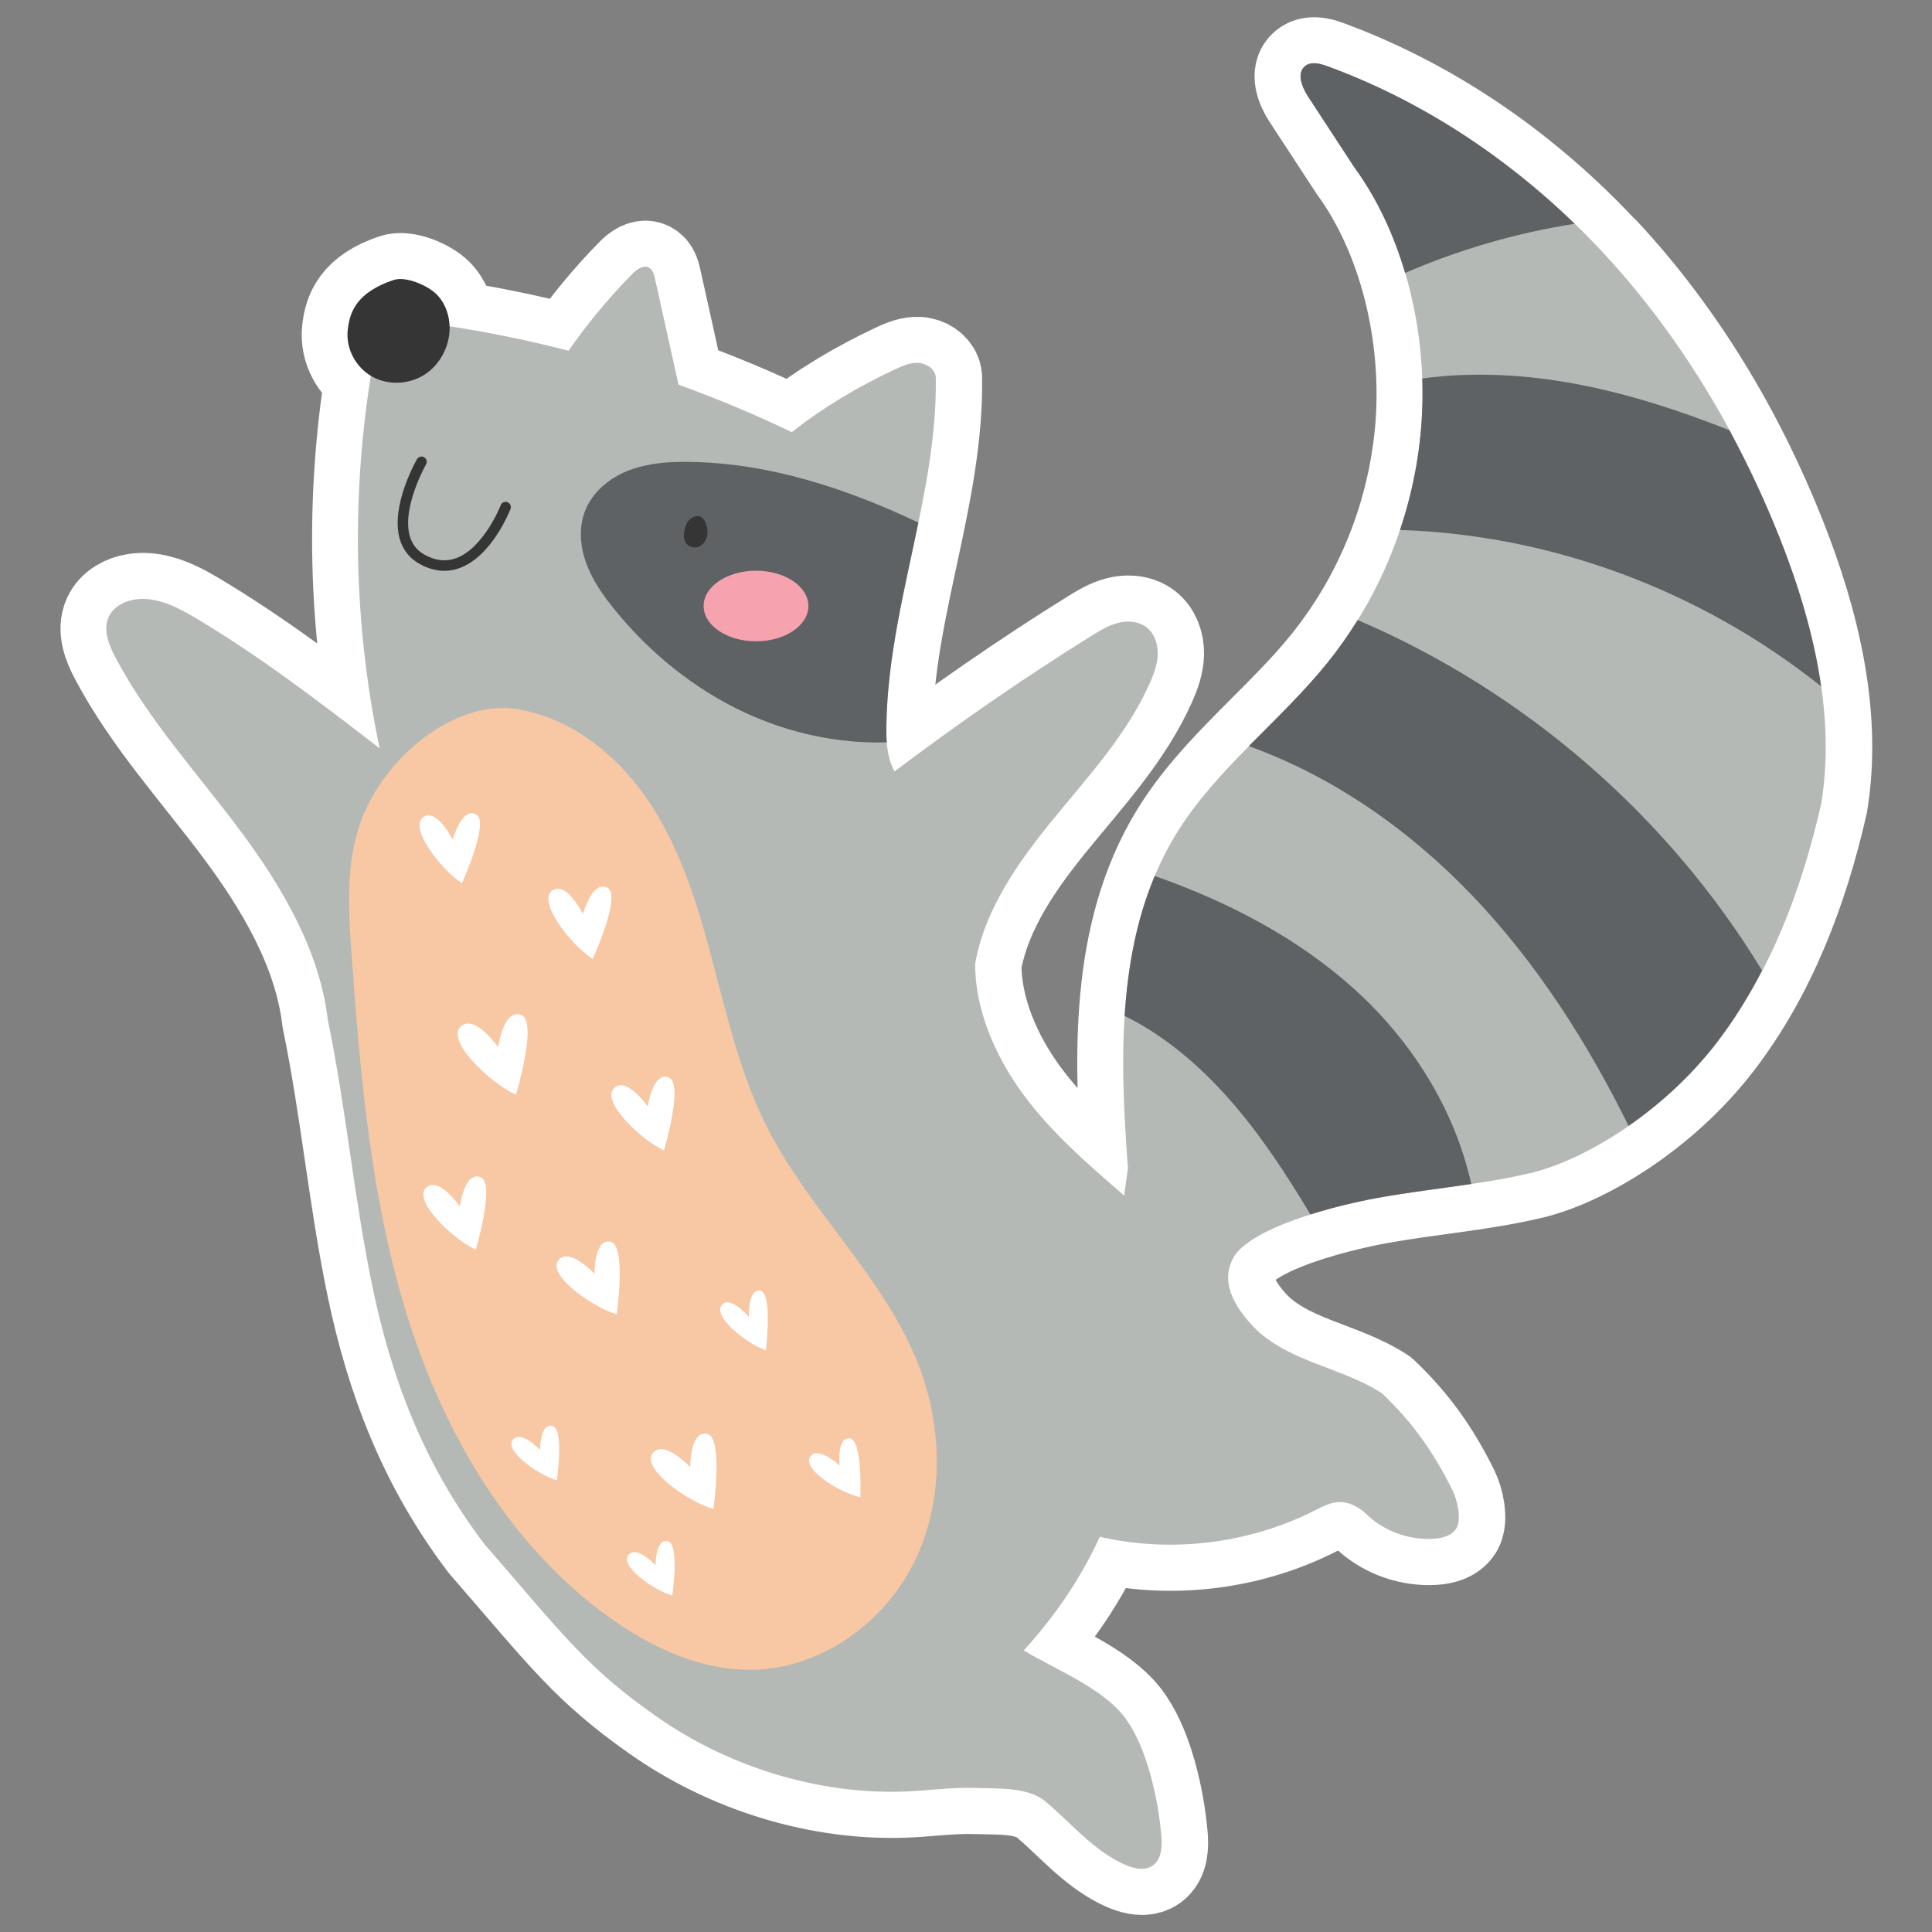 <?xml version="1.0" encoding="UTF-8"?>
<svg xmlns="http://www.w3.org/2000/svg" id="_レイヤー_1のコピー_2" width="211.67mm" height="211.67mm" viewBox="0 0 600 600">
  <rect x="0" y="0" width="600" height="600" fill="#808080" stroke="none"/>
  <defs>
    <style>.cls-1{fill:none;}.cls-1,.cls-2,.cls-3,.cls-4,.cls-5,.cls-6,.cls-7{stroke-width:0px;}.cls-8{stroke:#fff;stroke-linecap:round;stroke-linejoin:round;stroke-width:28.6px;}.cls-2{fill:#f8c7a3;}.cls-3{fill:#5f6265;}.cls-4{fill:#353535;}.cls-5{fill:#b4b9b6;}.cls-6{fill:#fff;}.cls-7{fill:#f6a3af;}</style>
  </defs>
  <path class="cls-8" d="m497.95,78.56c-8.08-8.71-16.84-16.81-26.14-24.21-.01-.01-.03-.02-.04-.03-1.49-1.18-2.99-2.35-4.5-3.49,0,0-.01-.01-.02-.02-7.32-5.53-14.97-10.61-22.9-15.18-.44-.25-.88-.51-1.32-.77-1.17-.67-2.35-1.31-3.54-1.95-.62-.34-1.24-.67-1.86-1-1.11-.59-2.23-1.16-3.35-1.73-.71-.36-1.42-.71-2.13-1.06-1.08-.53-2.17-1.06-3.26-1.58-.76-.36-1.53-.71-2.29-1.06-1.07-.49-2.15-.98-3.23-1.45-.78-.34-1.57-.67-2.35-1-1.09-.46-2.18-.92-3.27-1.36-.7-.28-1.41-.54-2.12-.81-1.12-.43-2.23-.88-3.36-1.29-.85-.31-1.78-.61-2.7-.77-1.54-.29-3.07-.22-4.25.74-2.73,2.2-.98,6.56.93,9.5l14.57,22.27c1.78,2.44,3.45,5.01,5.02,7.7.1.18.2.37.31.55.64,1.12,1.27,2.25,1.88,3.4.26.49.5.99.75,1.48.43.86.86,1.71,1.27,2.59.33.71.65,1.43.97,2.14.3.67.6,1.35.89,2.03.37.88.73,1.77,1.08,2.67.21.53.42,1.07.62,1.61.38,1.02.75,2.05,1.11,3.09.15.43.29.85.44,1.29.37,1.13.73,2.27,1.08,3.41,4.17,13.88,6.12,29.06,5.42,44.14-.08,1.74-.2,3.48-.35,5.22,0,.05-.01.1-.02.15-.14,1.61-.32,3.22-.52,4.82-.04.32-.09.63-.13.94-.18,1.34-.38,2.68-.6,4.02-.07.41-.14.82-.21,1.23-.22,1.26-.46,2.51-.71,3.76-.09.43-.18.86-.27,1.28-.27,1.26-.56,2.52-.87,3.78-.09.38-.18.76-.28,1.14-.36,1.43-.75,2.85-1.16,4.26-.05.18-.1.37-.15.55-3.42,11.66-8.42,22.86-14.83,33.18-.22.35-.45.7-.67,1.05-.63.99-1.26,1.97-1.92,2.94-.32.47-.64.94-.96,1.4-.63.92-1.28,1.82-1.93,2.72-.28.39-.56.77-.84,1.16-.95,1.28-1.92,2.54-2.92,3.79-1.86,2.31-3.79,4.56-5.78,6.76-5.96,6.61-12.4,12.83-18.66,19.18,0,0,0,0,0,0-8.39,8.5-16.47,17.22-22.67,27.39-18.94,31.04-17.38,69.93-14.88,103.71-.39,2.79-.78,5.6-1.18,8.39-11.27-9.71-22.63-19.54-31.42-31.54-8.81-12.01-14.92-26.57-14.8-40.44,3.02-16.99,13.45-31.66,24.39-45.02,10.94-13.36,22.85-26.33,29.85-42.1,1.28-2.87,2.39-5.9,2.46-9.05.07-3.15-1.08-6.46-3.59-8.35-.93-.69-1.98-1.15-3.1-1.41-1.84-.44-3.84-.35-5.69.12-2.95.75-5.6,2.37-8.18,3.98-20.88,12.98-41.1,27.02-61.21,42.13-2.33-4.26-2.58-9.31-2.5-14.16.53-36.71,15.95-72.04,15.34-108.21-.18-2.21-2.21-3.86-4.41-4.33-.32-.07-.64-.12-.96-.14-2.53-.15-4.96.91-7.25,1.97-11.33,5.32-22.16,11.67-32.13,19.54-11.46-5.52-23.22-10.43-35.16-14.74l-7.31-32.92c-.3-1.33-.71-2.8-1.91-3.44-1.74-.92-3.74.57-5.12,1.96-7.27,7.37-13.9,15.37-19.81,23.87-12.26-3.16-24.61-5.7-36.96-7.6-.12-3.69-1.46-7.39-4.08-9.97-2.79-2.75-9.55-5.65-13.27-4.41h0c-11.62,3.9-13.71,10.07-14.27,15.73-.55,5.52,2.43,11.16,7.17,14.03-6.06,38.08-5.32,77.28,2.73,115.66-5.51-4.25-11.03-8.49-16.59-12.67-.54-.41-1.08-.81-1.62-1.22-1.45-1.09-2.9-2.17-4.36-3.24-1.25-.92-2.5-1.84-3.75-2.75-.9-.65-1.8-1.3-2.7-1.95-1.65-1.19-3.3-2.36-4.96-3.53-.6-.42-1.21-.85-1.81-1.27-1.87-1.3-3.76-2.59-5.65-3.86-.46-.31-.92-.62-1.38-.92-1.99-1.32-3.99-2.63-6-3.91-.43-.27-.86-.55-1.29-.82-2.01-1.27-4.03-2.51-6.06-3.73-.26-.16-.52-.32-.78-.48-3.66-2.18-7.59-4.33-11.67-5.37-2.45-.63-4.95-.86-7.47-.46-3.3.51-6.58,2.31-8,5.33-1.9,4.03,0,8.77,2.09,12.71,10.31,19.47,25.4,35.9,38.58,53.54,13.18,17.65,24.85,37.59,27.33,58.9,5.74,27.57,8.18,55.77,13.96,83.33,5.79,27.56,15.66,54.56,34.74,79.59,24.48,28.19,31.67,38.3,53.64,53.66,10.14,7.09,21.52,12.76,33.46,16.72,13.94,4.63,28.66,6.93,43.1,6.43,7.41-.25,14.79-1.38,22.19-1.13,5.54.19,12.15-.12,17.42,1.76,1.75.63,3.35,1.49,4.71,2.7,7.48,6.37,14.09,14.27,22.86,18.67,1.01.5,2.1.99,3.21,1.35,2.44.81,4.99,1.03,7-.41,2.77-1.97,2.92-5.98,2.62-9.36-1.09-12.35-4.71-26.9-10.38-35.23-6.46-9.84-20.92-15.47-32.37-22.16,9.56-10.45,17.66-22.25,23.65-35.31,22.24,5.08,46.23,2.15,66.61-8.11,2.49-1.26,5.05-2.65,7.84-2.68,1.19-.01,2.34.22,3.41.61,2.36.87,4.33,2.48,5.58,3.8,2.73,2.44,5.96,4.3,9.43,5.5,3.46,1.2,7.15,1.73,10.8,1.5,2.68-.17,5.65-.93,7.05-3.24,1.7-2.79.3-8.8-1.14-11.73-5.85-11.87-12.44-21.17-21.9-30.16-3.25-2.14-6.77-3.81-10.37-5.31-.3-.12-.6-.24-.9-.36-.6-.24-1.21-.49-1.81-.73-.16-.06-.31-.12-.47-.18-2.56-1-5.15-1.95-7.7-2.95-7.24-2.85-14.5-6.35-19.64-12.19-5.14-5.84-9.85-13.42-4.71-21.41,3.66-4.93,13.03-9.21,23.33-12.46,0,0,0,0,0,0,5.21-1.65,10.66-3.04,15.73-4.13.05-.01.11-.02.16-.04.76-.16,1.5-.31,2.24-.46.17-.03.34-.07.51-.1.72-.14,1.44-.28,2.14-.41,1.12-.2,2.24-.4,3.37-.59.35-.06.71-.12,1.06-.17.76-.13,1.53-.25,2.29-.37.45-.07.89-.14,1.34-.21.64-.1,1.27-.19,1.91-.29.56-.08,1.12-.17,1.68-.25.27-.04.55-.08.82-.12,11.66-1.67,23.38-3,34.85-5.68h.05c16.82-3.93,41.19-18.68,57.87-40.27,16.68-21.6,26.56-47.76,32.61-74.37,4.57-27.46-2.46-56.47-12.93-82.87-12.83-32.37-31.01-62.78-54.7-88.29Z"></path>
  <path class="cls-5" d="m475.06,364.37c-15.57,3.63-31.6,4.8-47.32,7.67-15.73,2.88-37.96,9.3-44.11,17.58-5.14,7.99-.43,15.56,4.71,21.41,5.14,5.84,12.4,9.34,19.64,12.19,7.24,2.85,14.76,5.26,21.25,9.53,9.46,8.99,16.05,18.29,21.9,30.16,1.44,2.93,2.84,8.93,1.14,11.73-1.39,2.31-4.37,3.07-7.05,3.24-7.3.46-14.75-2.12-20.2-6.99-1.81-1.92-5.16-4.46-9.01-4.41-2.78.03-5.35,1.42-7.84,2.68-20.38,10.27-44.36,13.2-66.61,8.11-5.99,13.05-14.08,24.86-23.65,35.31,11.45,6.69,25.91,12.32,32.37,22.16,5.67,8.33,9.3,22.88,10.38,35.23.3,3.38.14,7.39-2.62,9.36-2.92,2.09-6.96.68-10.17-.93-8.77-4.4-15.4-12.3-22.86-18.67-5.46-4.84-14.76-4.22-22.16-4.47-7.4-.26-14.78.88-22.19,1.13-26.79.92-54.57-7.78-76.53-23.14-21.97-15.36-29.17-25.47-53.64-53.66-19.1-25.03-28.97-52.02-34.74-79.59-5.79-27.56-8.22-55.75-13.96-83.33-2.48-21.31-14.15-41.25-27.33-58.9-13.18-17.65-28.27-34.07-38.58-53.54-2.09-3.94-3.99-8.68-2.09-12.71,1.42-3.02,4.7-4.81,8-5.33,6.72-1.06,13.27,2.34,19.12,5.83,20.01,11.93,38.54,26.15,56.99,40.38-8.66-41.2-8.87-83.34-1.3-124.04,3.46-2.49,6.94-5.45,10-8.8,40.49,4.76,81.45,16.44,119.29,34.66,9.97-7.88,20.81-14.23,32.13-19.55,2.3-1.08,4.72-2.13,7.25-1.97s5.14,1.94,5.35,4.46c.61,36.16-14.81,71.5-15.34,108.21-.08,4.86.17,9.94,2.52,14.2,20.12-15.13,40.35-29.17,61.24-42.15,2.58-1.61,5.23-3.22,8.18-3.98,2.96-.75,6.3-.53,8.74,1.29,2.52,1.89,3.66,5.21,3.59,8.35-.07,3.15-1.18,6.18-2.46,9.05-7,15.78-18.92,28.75-29.85,42.1-10.94,13.36-21.37,28.03-24.39,45.02-.12,13.86,5.99,28.42,14.8,40.44,8.8,12.01,20.18,21.85,31.46,31.58.39-2.8.78-5.61,1.18-8.42-2.5-33.78-4.05-72.67,14.88-103.71,12.39-20.29,32.22-34.82,47.12-53.34,17.59-21.85,28.02-49.38,29.35-77.4,1.32-28.03-6.48-56.41-20.81-76.11l-14.57-22.27c-1.92-2.94-3.67-7.29-.93-9.5,1.88-1.52,4.63-.8,6.9.03,32.69,11.98,62.01,32.49,85.71,58.01,23.69,25.51,41.87,55.92,54.7,88.29,10.47,26.4,17.5,55.42,12.93,82.87-6.04,26.61-15.93,52.77-32.61,74.37-16.68,21.6-41.05,36.35-57.87,40.27h-.05Z"></path>
  <path class="cls-4" d="m122.26,86.95c3.72-1.25,10.48,1.66,13.27,4.4,2.79,2.76,4.15,6.77,4.11,10.7-.07,5.68-3.07,11.31-7.88,14.35s-11.29,3.33-16.25.53c-4.96-2.79-8.1-8.59-7.54-14.25.56-5.66,2.65-11.83,14.27-15.73h0Z"></path>
  <path class="cls-5" d="m212.38,126.94l-8.97-40.4c-.3-1.33-.71-2.8-1.91-3.44-1.74-.92-3.74.57-5.12,1.96-8.54,8.66-16.21,18.17-22.84,28.37-.59.92-1.19,2.12-.58,3.02.39.57,1.13.79,1.8.95,12.2,3.02,24.41,6.04,37.62,9.53h0Z"></path>
  <path class="cls-2" d="m160.77,220.25c17.48,2.89,32.24,15.34,41.78,30.26,9.54,14.92,14.59,32.22,19.09,49.35,4.5,17.13,8.63,34.55,16.65,50.34,13.12,25.86,36.05,46.17,46.74,73.13,7.79,19.63,8.28,42.56-.98,61.55-9.26,18.98-28.86,33.15-49.97,33.67-16.04.39-31.45-6.69-44.51-16.02-31.08-22.17-51.47-56.88-62.92-93.31-11.45-36.42-14.75-74.84-17.48-112.92-.98-13.71-1.83-27.88,2.76-40.83,7.36-20.74,29.79-38.39,48.85-35.24h0Z"></path>
  <path class="cls-4" d="m137.97,177.27c-2.52,0-5.07-.71-7.63-2.12-3.17-1.74-5.25-4.4-6.23-7.87-2.84-10.17,5.04-24.08,5.38-24.68.45-.77,1.44-1.05,2.22-.6s1.05,1.44.6,2.22c-.08.13-7.54,13.33-5.06,22.19.73,2.64,2.27,4.57,4.66,5.89,3.37,1.86,6.54,2.2,9.7,1.06,8.65-3.15,13.85-16.34,13.9-16.48.32-.84,1.27-1.25,2.11-.92s1.25,1.27.92,2.11c-.23.6-5.8,14.72-15.83,18.36-1.56.57-3.16.85-4.75.85v-.02Z"></path>
  <path class="cls-6" d="m160.24,339.99s6.89-22.84,1.62-24.8c-5.55-2.06-7.14,10.02-7.14,10.02,0,0-6.92-10-11.36-6.68-5.46,4.1,8.3,17.46,16.87,21.46h0Z"></path>
  <path class="cls-6" d="m143.46,274.27s8.69-19.01,4.43-21.34c-4.48-2.46-7.32,7.85-7.32,7.85,0,0-4.67-9.53-8.86-7.17-5.16,2.89,4.92,16.16,11.74,20.67h0Z"></path>
  <path class="cls-6" d="m184.05,297.83s9.05-19.71,4.61-22.13c-4.68-2.56-7.63,8.12-7.63,8.12,0,0-4.88-9.88-9.25-7.45-5.39,2.99,5.15,16.77,12.27,21.45Z"></path>
  <path class="cls-6" d="m147.75,388.11s6.2-20.78,1.46-22.56c-4.99-1.87-6.41,9.12-6.41,9.12,0,0-6.22-9.1-10.2-6.07-4.9,3.73,7.46,15.88,15.16,19.52h0Z"></path>
  <path class="cls-6" d="m267.19,464.99s.75-17.74-3.24-18.28c-4.2-.56-3.18,8.47-3.18,8.47,0,0-6.54-6.1-9.02-2.96-3.06,3.89,8.81,11.3,15.44,12.76h0Z"></path>
  <path class="cls-6" d="m206.18,357.21s6.2-20.78,1.46-22.56c-4.99-1.87-6.41,9.12-6.41,9.12,0,0-6.22-9.1-10.2-6.07-4.91,3.73,7.46,15.88,15.16,19.52h0Z"></path>
  <path class="cls-6" d="m206.18,357.21s6.2-20.78,1.46-22.56c-4.99-1.87-6.41,9.12-6.41,9.12,0,0-6.22-9.1-10.2-6.07-4.91,3.73,7.46,15.88,15.16,19.52h0Z"></path>
  <path class="cls-6" d="m191.52,408.17s3.07-21.46-1.88-22.52c-5.22-1.12-5,9.96-5,9.96,0,0-7.48-8.09-10.98-4.51-4.31,4.4,9.71,14.62,17.87,17.08h0Z"></path>
  <path class="cls-6" d="m172.94,459.72s2.34-16.08-1.4-16.88c-3.94-.83-3.79,7.47-3.79,7.47,0,0-5.65-6.05-8.3-3.37-3.26,3.31,7.32,10.95,13.48,12.79h0Z"></path>
  <path class="cls-6" d="m208.79,495.51s2.34-16.08-1.4-16.88c-3.93-.83-3.79,7.47-3.79,7.47,0,0-5.65-6.05-8.3-3.37-3.26,3.31,7.32,10.95,13.47,12.79h0Z"></path>
  <path class="cls-6" d="m237.86,419.35s2.09-17.56-1.65-18.49c-3.93-.97-3.65,8.11-3.65,8.11,0,0-5.71-6.71-8.3-3.81-3.19,3.57,7.45,12.08,13.61,14.19Z"></path>
  <path class="cls-6" d="m221.54,468.64s3.21-22.23-1.94-23.33c-5.43-1.15-5.22,10.33-5.22,10.33,0,0-7.79-8.36-11.43-4.66-4.49,4.57,10.1,15.13,18.59,17.67h0Z"></path>
  <path class="cls-1" d="m552.61,166.84c-12.83-32.37-31-62.78-54.7-88.29-23.69-25.51-53.01-46.03-85.71-58.01-2.27-.83-5.02-1.54-6.9-.03-2.73,2.2-.98,6.56.93,9.5l14.57,22.27c14.33,19.69,22.13,48.07,20.81,76.11-1.33,28.02-11.76,55.55-29.35,77.4-14.9,18.52-34.73,33.05-47.12,53.34-18.94,31.04-17.38,69.93-14.88,103.71-.39,2.8-.78,5.62-1.18,8.42-11.28-9.73-22.66-19.57-31.46-31.58-8.81-12.01-14.92-26.57-14.8-40.44,3.03-16.99,13.45-31.66,24.39-45.02,10.94-13.36,22.85-26.33,29.85-42.1,1.28-2.88,2.39-5.9,2.46-9.05.07-3.15-1.08-6.46-3.59-8.35-2.44-1.82-5.79-2.04-8.74-1.29-2.95.75-5.6,2.37-8.18,3.98-20.89,12.99-41.12,27.03-61.24,42.15-1.52-2.76-2.15-5.85-2.38-9.02-15.18.47-30.44-2.89-44.22-9.31-15.71-7.32-29.49-18.55-40.4-32.03-3.52-4.36-6.79-9.01-8.71-14.27-1.92-5.26-2.37-11.22-.3-16.43,2.35-5.88,7.7-10.19,13.62-12.46,5.91-2.26,12.37-2.7,18.7-2.61,24.65.33,48.55,8.15,71.14,18.84,3.09-15.01,5.65-29.99,5.4-45.12-.21-2.52-2.82-4.3-5.35-4.46-2.53-.15-4.96.91-7.25,1.97-11.33,5.32-22.16,11.67-32.13,19.55-37.83-18.22-78.79-29.9-119.29-34.66-3.06,3.35-6.54,6.32-10,8.8-7.57,40.69-7.35,82.84,1.3,124.04-18.45-14.23-36.98-28.46-56.99-40.38-5.84-3.48-12.39-6.88-19.12-5.83-3.3.51-6.58,2.31-8,5.33-1.9,4.03,0,8.77,2.09,12.71,10.31,19.47,25.4,35.9,38.58,53.54,13.18,17.65,24.85,37.59,27.33,58.9,5.74,27.57,8.18,55.77,13.96,83.33,5.79,27.56,15.66,54.56,34.74,79.59,24.48,28.19,31.67,38.3,53.64,53.66,21.97,15.36,49.74,24.07,76.53,23.14,7.41-.26,14.79-1.38,22.19-1.13,7.41.26,16.7-.37,22.16,4.47,7.48,6.37,14.09,14.27,22.86,18.67,3.21,1.61,7.26,3.02,10.17.93,2.77-1.97,2.93-5.97,2.62-9.36-1.09-12.35-4.72-26.9-10.38-35.23-6.45-9.84-20.92-15.47-32.37-22.16,9.56-10.45,17.66-22.24,23.65-35.31,22.24,5.09,46.23,2.16,66.61-8.11,2.49-1.26,5.05-2.65,7.84-2.68,3.85-.05,7.2,2.5,9.01,4.41,5.45,4.87,12.9,7.45,20.2,6.99,2.69-.16,5.65-.93,7.05-3.24,1.69-2.78.3-8.8-1.14-11.73-5.86-11.87-12.45-21.17-21.9-30.16-6.5-4.28-14.02-6.68-21.25-9.53-7.24-2.85-14.5-6.35-19.64-12.19s-9.84-13.42-4.71-21.41c6.14-8.29,28.38-14.7,44.11-17.58,15.72-2.88,31.76-4.03,47.32-7.68,16.82-3.93,41.19-18.68,57.87-40.27,16.68-21.6,26.56-47.77,32.61-74.37,4.57-27.46-2.46-56.47-12.93-82.87h.03Z"></path>
  <path class="cls-3" d="m195.38,146.04c-5.91,2.27-11.27,6.58-13.62,12.46-2.08,5.21-1.62,11.17.3,16.43,1.92,5.26,5.19,9.92,8.71,14.27,10.91,13.47,24.69,24.7,40.4,32.03,13.78,6.43,29.04,9.77,44.22,9.31-.13-1.73-.15-3.46-.12-5.18.31-21.35,5.64-42.23,9.94-63.08-22.59-10.69-46.49-18.51-71.14-18.84-6.33-.09-12.78.35-18.7,2.61h0Z"></path>
  <path class="cls-4" d="m218.76,161.66c.77,1.36,1.16,3,.89,4.57-.28,1.56-1.27,3.01-2.68,3.57-1.4.56-3.18.08-4-1.24-.68-1.09-.67-2.5-.43-3.77.25-1.29.73-2.58,1.67-3.45.93-.87,3.22-2.04,4.56.32Z"></path>
  <ellipse class="cls-7" cx="234.79" cy="188.2" rx="16.27" ry="10.96"></ellipse>
  <path class="cls-3" d="m420.68,307.26c-17.75-16.08-39.43-27.25-62.07-35.23-5.76,13.74-8.41,28.55-9.35,43.48,12.18,5.96,23.2,15.3,32.49,25.85,9.68,10.97,17.68,23.25,25.21,35.81,7-2.21,14.41-3.97,20.78-5.13,9.67-1.76,19.46-2.89,29.18-4.34-5.27-23.63-18.74-44.59-36.23-60.45h0Z"></path>
  <path class="cls-3" d="m532.93,324.08c5.48-7.1,10.17-14.74,14.29-22.68-29.23-48.12-73.81-86.73-125.6-108.84-2.84,4.59-5.96,9.01-9.34,13.21-7.44,9.24-16.1,17.49-24.46,25.95,26.51,9.53,50.3,26.33,69.78,46.8,19.92,20.93,35.55,45.57,48.17,71.13,9.7-6.72,19.28-15.37,27.15-25.56h0Z"></path>
  <path class="cls-3" d="m552.61,166.84c-4.51-11.37-9.72-22.47-15.54-33.24-15.43-6.1-31.21-11.27-47.49-14.33-15.76-2.97-32.07-3.88-47.89-1.73.12,3.6.11,7.22-.06,10.83-.58,12.32-2.93,24.53-6.86,36.22,46.96,1.48,93.4,18.73,130.8,48.57-2.26-15.77-7.06-31.46-12.95-46.33h0Z"></path>
  <path class="cls-3" d="m420.81,52.27c6.72,9.24,11.99,20.39,15.56,32.51,16.64-7.24,34.29-12.37,52.67-15.29-22-21.31-48.1-38.43-76.84-48.95-2.27-.83-5.02-1.54-6.9-.03-2.73,2.2-.98,6.56.93,9.5l14.57,22.27h0Z"></path>
</svg>
